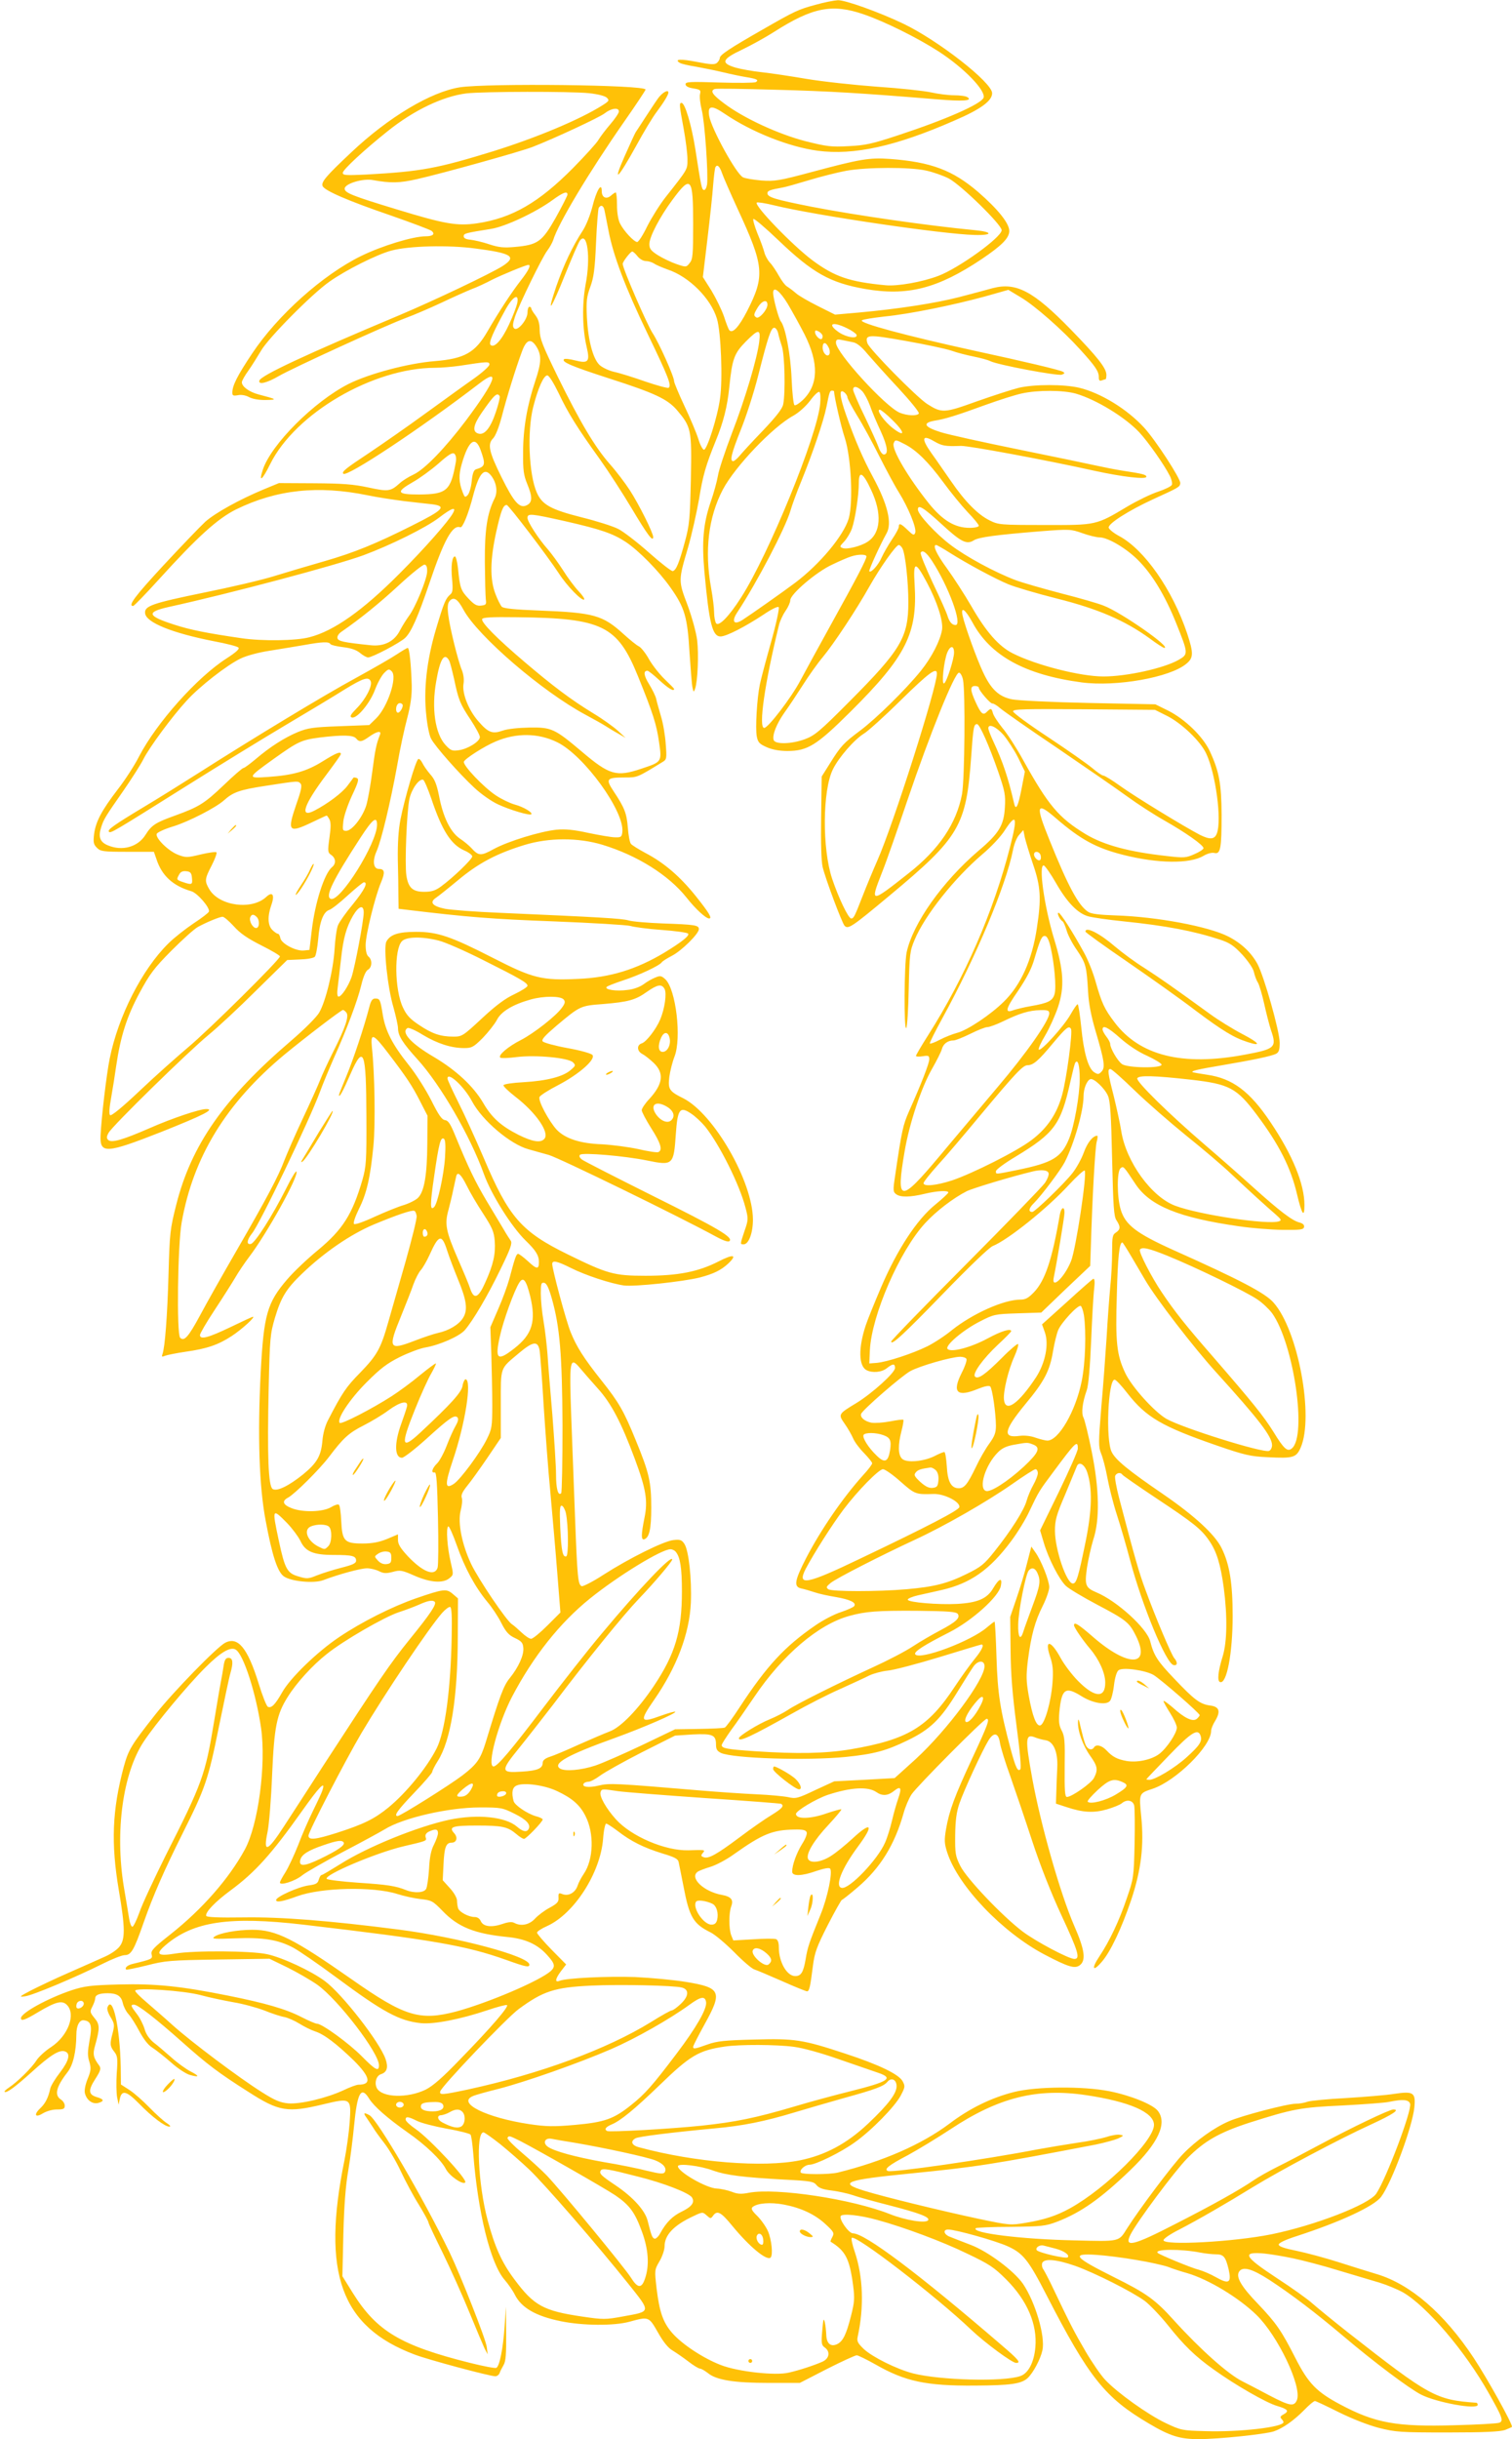 <?xml version="1.0" standalone="no"?>
<!DOCTYPE svg PUBLIC "-//W3C//DTD SVG 20010904//EN"
 "http://www.w3.org/TR/2001/REC-SVG-20010904/DTD/svg10.dtd">
<svg version="1.0" xmlns="http://www.w3.org/2000/svg"
 width="794pt" height="1280pt" viewBox="0 0 794 1280"
 preserveAspectRatio="xMidYMid meet">
<g transform="translate(0,1280) scale(0.1,-0.1)"
fill="#ffc107" stroke="none">
<path d="M4283 12775 c-92 -25 -109 -33 -278 -130 -170 -97 -225 -133 -225
-149 0 -7 -7 -19 -15 -26 -12 -10 -33 -9 -105 5 -86 17 -122 15 -90 -5 8 -5
46 -14 85 -20 38 -7 104 -20 145 -30 41 -10 95 -21 120 -25 55 -9 66 -15 49
-26 -8 -4 -94 -5 -191 -2 -156 5 -178 4 -178 -9 0 -10 14 -18 41 -22 37 -6 40
-9 35 -30 -3 -14 1 -51 9 -83 16 -63 35 -338 28 -391 -3 -18 -10 -31 -17 -29
-11 4 -13 10 -45 217 -20 125 -54 240 -72 240 -13 0 -12 -11 11 -135 11 -60
20 -132 20 -160 0 -56 4 -49 -115 -200 -30 -38 -73 -107 -96 -152 -22 -46 -46
-83 -53 -83 -16 0 -70 57 -90 97 -10 20 -16 57 -16 98 0 36 -3 65 -7 65 -3 0
-14 -7 -24 -16 -25 -22 -49 -11 -49 23 0 50 -28 4 -49 -81 -11 -43 -33 -99
-50 -125 -56 -86 -100 -179 -141 -297 -53 -158 -26 -119 50 71 34 84 67 161
75 172 39 53 58 -87 30 -231 -19 -104 -17 -232 6 -328 18 -77 8 -87 -62 -69
-27 7 -53 10 -57 6 -15 -14 39 -37 237 -101 240 -77 305 -108 355 -165 76 -90
79 -101 74 -362 -5 -213 -7 -240 -32 -332 -30 -110 -45 -147 -63 -152 -6 -2
-62 41 -125 97 -62 55 -136 112 -163 125 -28 14 -113 41 -190 60 -162 41 -208
66 -236 130 -42 94 -51 323 -19 449 25 99 55 166 74 166 9 0 32 -37 59 -92 50
-106 99 -184 217 -348 45 -63 120 -179 166 -256 84 -141 114 -181 114 -152 0
22 -75 172 -123 246 -24 37 -71 99 -105 137 -78 89 -156 220 -274 460 -79 162
-93 197 -94 241 0 37 -7 59 -22 79 -12 15 -22 32 -22 36 0 5 -4 9 -10 9 -5 0
-10 -13 -10 -30 0 -38 -53 -101 -70 -83 -9 8 -8 23 4 60 22 65 142 311 170
348 13 17 26 41 31 55 25 85 189 358 371 619 63 90 114 167 114 171 0 25 -831
34 -975 12 -152 -24 -374 -156 -571 -342 -133 -125 -158 -155 -150 -176 9 -24
134 -78 356 -154 112 -39 210 -76 217 -82 19 -16 6 -28 -31 -28 -67 0 -231
-50 -341 -104 -201 -99 -437 -310 -571 -511 -78 -117 -104 -168 -104 -206 0
-15 5 -17 29 -13 17 4 41 0 59 -10 19 -10 54 -16 89 -15 62 1 57 4 -39 29 -49
13 -88 41 -88 64 0 8 16 36 35 62 19 27 48 74 66 104 38 66 266 297 359 362
86 61 250 143 325 163 94 25 299 30 441 11 194 -25 220 -43 142 -93 -64 -40
-360 -181 -543 -258 -484 -203 -724 -315 -733 -342 -7 -24 39 -13 101 23 72
42 557 264 667 305 41 15 125 51 185 79 61 29 133 61 160 72 28 10 77 33 109
50 52 26 178 78 191 78 15 0 0 -30 -38 -79 -50 -64 -115 -163 -176 -268 -65
-113 -120 -145 -277 -158 -140 -11 -346 -66 -454 -120 -181 -92 -406 -317
-450 -450 -23 -71 -3 -55 39 30 132 266 539 504 865 505 33 0 90 5 126 10 150
23 160 24 160 7 0 -9 -37 -42 -82 -74 -46 -32 -159 -114 -253 -182 -93 -68
-227 -161 -297 -208 -124 -82 -145 -99 -135 -109 19 -19 404 236 716 475 109
84 83 12 -71 -194 -110 -146 -218 -258 -276 -285 -26 -12 -58 -32 -72 -45 -49
-44 -60 -46 -166 -23 -80 17 -135 21 -284 22 l-185 1 -80 -33 c-127 -53 -254
-123 -307 -170 -26 -24 -124 -126 -218 -227 -152 -164 -190 -215 -161 -215 5
0 65 62 134 138 205 226 309 320 407 369 213 104 430 127 690 74 52 -11 140
-24 195 -31 55 -6 119 -14 142 -16 81 -10 63 -29 -103 -112 -193 -97 -305
-142 -457 -186 -84 -24 -205 -60 -270 -80 -64 -20 -228 -58 -362 -85 -278 -57
-318 -71 -313 -110 6 -48 142 -103 361 -146 65 -12 123 -27 129 -33 7 -7 -11
-24 -62 -57 -155 -99 -367 -337 -459 -513 -23 -46 -74 -125 -113 -175 -85
-111 -115 -168 -124 -234 -5 -44 -3 -54 15 -72 19 -19 32 -21 160 -21 l139 0
13 -37 c28 -88 87 -142 184 -170 31 -9 99 -87 92 -107 -2 -6 -38 -34 -81 -62
-43 -29 -103 -76 -132 -105 -138 -136 -263 -381 -308 -604 -17 -83 -44 -314
-48 -404 -4 -97 29 -95 319 19 221 88 284 120 236 120 -35 0 -179 -48 -299
-101 -140 -61 -199 -78 -216 -61 -9 9 -9 17 2 37 19 36 420 428 525 514 50 41
163 146 251 234 l162 159 66 3 c37 1 72 7 79 14 6 6 14 49 18 94 7 89 27 142
58 152 11 3 55 37 97 76 42 38 80 69 85 69 23 0 3 -40 -57 -114 -37 -44 -72
-94 -79 -111 -7 -16 -15 -73 -18 -125 -7 -113 -47 -276 -81 -334 -14 -24 -78
-88 -148 -148 -352 -301 -524 -547 -603 -862 -32 -126 -34 -148 -40 -358 -6
-222 -19 -390 -32 -424 -5 -14 -3 -16 13 -9 10 4 58 14 106 21 114 16 173 36
245 83 52 34 126 101 111 101 -3 0 -57 -25 -119 -55 -115 -55 -159 -67 -159
-41 0 8 35 68 78 133 43 65 91 141 107 168 16 28 49 77 74 110 94 124 258 419
248 447 -2 7 -27 -33 -55 -90 -70 -139 -163 -286 -185 -290 -24 -5 -21 21 6
55 40 47 302 594 357 743 15 41 48 120 72 175 69 153 126 305 145 385 11 46
24 75 35 81 22 12 24 52 3 69 -10 8 -15 30 -15 61 0 54 50 256 81 329 22 52
19 70 -11 70 -30 0 -35 42 -13 92 25 55 74 260 109 453 14 83 38 193 52 245
18 69 25 117 24 175 -3 104 -12 195 -21 195 -3 0 -29 -15 -56 -33 -28 -19
-124 -74 -215 -124 -168 -91 -536 -314 -825 -498 -88 -56 -221 -139 -295 -183
-151 -91 -188 -117 -178 -127 9 -9 24 0 400 236 172 108 410 254 528 324 118
70 258 154 310 187 98 60 126 69 137 42 9 -24 -28 -95 -74 -141 -32 -33 -38
-43 -26 -48 26 -9 95 73 122 145 13 35 35 75 48 88 22 22 26 23 40 9 31 -30
-22 -189 -83 -248 l-35 -34 -157 -6 c-138 -5 -165 -9 -219 -31 -71 -30 -146
-78 -221 -142 -30 -25 -58 -46 -63 -46 -6 0 -52 -40 -104 -90 -101 -96 -129
-114 -256 -160 -103 -37 -123 -50 -155 -101 -40 -64 -122 -87 -198 -55 -41 17
-51 44 -35 94 14 44 21 55 120 197 42 61 88 133 102 161 31 62 153 227 228
308 66 73 211 186 282 220 31 15 93 32 152 41 55 9 137 22 182 30 95 17 130
19 138 5 3 -5 33 -12 66 -16 42 -5 69 -14 89 -30 15 -13 35 -24 43 -24 22 0
166 76 194 102 32 30 67 108 128 288 76 225 121 308 162 293 12 -5 43 70 68
168 31 117 59 148 94 103 28 -36 36 -85 18 -120 -39 -78 -52 -165 -51 -334 1
-91 3 -178 5 -195 4 -27 1 -30 -24 -33 -23 -3 -37 5 -67 37 -40 42 -45 56 -55
159 -4 34 -11 62 -16 62 -15 0 -22 -50 -15 -120 5 -54 3 -70 -10 -80 -24 -21
-33 -42 -75 -183 -48 -162 -66 -317 -50 -455 5 -50 16 -104 25 -119 20 -39
149 -185 227 -257 35 -33 91 -72 124 -87 62 -29 166 -60 175 -52 9 9 -42 39
-87 51 -25 7 -69 28 -99 48 -64 42 -175 159 -168 177 6 16 107 81 167 106 108
46 223 45 323 -4 141 -69 355 -364 342 -472 -3 -25 -7 -28 -38 -27 -19 0 -82
11 -140 23 -77 17 -121 21 -167 17 -87 -9 -256 -61 -331 -102 -67 -37 -79 -36
-117 6 -11 12 -38 35 -61 50 -50 35 -88 114 -109 226 -12 58 -22 85 -46 111
-17 20 -35 46 -41 59 -7 14 -16 23 -21 21 -13 -4 -72 -206 -94 -317 -11 -57
-15 -126 -14 -210 2 -69 3 -155 3 -192 l1 -67 41 -5 c323 -39 449 -49 771 -61
204 -8 386 -19 405 -24 19 -6 93 -16 164 -21 72 -5 134 -14 139 -19 10 -10
-29 -42 -124 -100 -147 -88 -285 -131 -454 -138 -189 -9 -237 3 -444 109 -223
114 -293 138 -406 138 -93 0 -136 -14 -156 -51 -16 -30 6 -241 37 -345 13 -47
24 -96 24 -110 0 -39 24 -77 103 -164 120 -132 277 -403 348 -601 39 -108 144
-275 218 -348 55 -53 71 -79 71 -114 0 -39 -11 -39 -56 3 -24 22 -48 40 -53
40 -10 0 -17 -20 -46 -130 -10 -36 -36 -108 -59 -160 l-41 -95 5 -140 c2 -77
5 -196 5 -265 0 -117 -2 -129 -29 -183 -34 -70 -139 -212 -173 -234 -47 -31
-48 -4 -5 124 65 191 101 420 67 425 -5 0 -13 -15 -16 -34 -5 -34 -60 -95
-222 -246 -99 -92 -105 -70 -29 119 32 80 71 166 87 192 15 27 26 50 24 52 -2
2 -40 -26 -84 -62 -44 -37 -110 -85 -147 -109 -104 -67 -265 -150 -274 -141
-18 18 52 124 141 213 73 73 107 99 175 133 47 23 108 46 135 50 74 13 176 58
205 90 43 49 121 181 188 320 53 108 63 137 54 150 -6 9 -24 36 -38 61 -15 25
-55 92 -90 150 -59 100 -92 167 -164 342 -24 59 -36 78 -53 80 -17 2 -34 27
-72 103 -28 55 -80 138 -117 184 -88 110 -124 181 -138 266 -13 80 -15 85 -40
85 -14 0 -22 -11 -30 -42 -28 -109 -86 -281 -121 -365 -21 -51 -39 -95 -39
-99 0 -19 21 19 60 109 70 160 83 124 84 -223 1 -235 -1 -261 -21 -332 -53
-181 -103 -260 -233 -368 -55 -45 -128 -114 -162 -154 -105 -122 -123 -185
-139 -487 -17 -334 -8 -601 26 -779 34 -183 62 -268 95 -292 37 -27 159 -39
208 -20 82 31 196 62 229 62 19 0 47 -7 63 -15 24 -12 37 -13 72 -4 40 11 49
9 115 -20 83 -36 149 -41 183 -13 22 18 22 19 7 83 -18 75 -26 182 -13 189 4
3 25 -43 46 -103 41 -116 94 -214 159 -293 23 -27 56 -76 73 -110 25 -49 40
-65 72 -80 34 -16 42 -25 44 -51 4 -38 -25 -102 -71 -159 -33 -40 -53 -95
-127 -339 -27 -86 -45 -113 -122 -172 -64 -49 -325 -213 -340 -213 -22 0 0 31
87 122 52 54 95 104 95 110 0 6 13 32 29 57 68 107 104 330 105 649 l1 204
-28 24 c-33 28 -48 26 -191 -23 -127 -44 -286 -124 -405 -204 -115 -77 -258
-215 -300 -291 -36 -63 -55 -83 -74 -75 -7 2 -29 58 -49 123 -58 187 -109 248
-176 213 -45 -24 -273 -258 -367 -377 -126 -160 -140 -183 -165 -273 -61 -228
-68 -401 -26 -649 34 -199 34 -259 2 -297 -13 -16 -46 -38 -73 -50 -26 -12
-110 -49 -187 -83 -76 -33 -168 -77 -205 -96 -61 -32 -63 -35 -29 -30 40 5
268 101 410 172 48 24 99 44 113 44 34 0 49 27 100 173 49 139 105 268 205
468 118 235 134 282 189 555 28 137 55 265 61 284 16 55 13 80 -10 80 -14 0
-20 -9 -25 -37 -3 -21 -10 -63 -16 -93 -6 -30 -21 -122 -35 -205 -46 -279 -61
-321 -254 -702 -61 -123 -124 -257 -138 -299 -15 -42 -32 -76 -37 -75 -6 0
-13 19 -17 43 -4 24 -16 99 -28 168 -47 290 -5 595 105 761 60 91 232 298 324
389 81 81 132 110 159 93 41 -25 107 -231 133 -412 27 -192 -15 -509 -86 -638
-83 -152 -223 -312 -390 -444 -89 -70 -104 -86 -99 -105 6 -24 4 -25 -99 -50
-27 -6 -44 -21 -34 -30 2 -2 51 8 108 22 97 25 122 27 374 31 l270 4 95 -46
c52 -26 123 -67 157 -91 110 -79 323 -357 323 -422 0 -35 -18 -26 -90 47 -67
68 -209 171 -235 171 -8 0 -45 16 -82 35 -82 42 -188 73 -388 113 -245 49
-379 63 -570 58 -147 -4 -180 -8 -248 -30 -123 -41 -267 -119 -267 -147 0 -17
21 -10 89 31 94 56 127 64 152 39 49 -49 7 -162 -82 -221 -31 -20 -66 -52 -78
-71 -23 -37 -100 -113 -144 -142 -15 -10 -26 -20 -23 -22 9 -9 52 22 141 102
100 91 146 119 175 110 32 -10 23 -48 -25 -111 -25 -32 -48 -70 -51 -84 -10
-47 -26 -78 -50 -101 -38 -35 -31 -55 10 -30 20 12 50 21 75 21 34 0 41 3 41
20 0 11 -9 25 -20 32 -36 23 -25 67 34 143 30 38 46 107 47 198 0 48 17 79 40
75 38 -5 44 -29 29 -107 -10 -56 -11 -79 -1 -110 10 -34 9 -47 -9 -91 -12 -29
-18 -61 -14 -75 9 -36 39 -58 69 -51 34 9 32 20 -7 31 -44 13 -46 36 -7 96 27
42 30 54 21 68 -33 44 -36 61 -22 109 25 89 24 109 -4 142 -24 30 -25 33 -11
60 8 16 15 35 15 43 0 18 21 27 66 27 49 0 71 -15 79 -52 4 -18 17 -44 30 -58
13 -14 38 -54 57 -90 22 -41 46 -72 67 -85 18 -11 62 -46 98 -77 35 -32 81
-62 101 -67 50 -14 51 -6 2 19 -23 12 -68 44 -100 73 -33 29 -75 65 -95 80
-22 19 -39 43 -46 70 -7 23 -25 59 -41 79 -32 42 -34 48 -14 48 20 0 112 -71
256 -199 127 -113 187 -159 345 -259 160 -103 205 -110 392 -65 147 35 148 34
139 -97 -4 -52 -16 -140 -27 -195 -121 -593 -20 -875 368 -1021 70 -27 395
-114 424 -114 9 0 20 8 23 18 3 9 13 28 21 42 11 19 14 58 13 165 l-1 140 -7
-100 c-8 -120 -27 -214 -44 -221 -7 -3 -69 9 -137 26 -364 91 -490 166 -615
365 l-56 90 5 220 c4 152 12 256 26 336 11 64 24 168 30 231 17 177 37 214 80
144 25 -40 96 -102 201 -176 95 -66 176 -144 201 -192 18 -36 89 -85 102 -71
14 14 -184 227 -260 280 -29 20 -53 42 -53 50 0 18 14 16 60 -7 21 -11 92 -29
157 -41 65 -11 121 -26 124 -31 4 -6 10 -49 14 -97 24 -310 90 -578 164 -664
20 -23 45 -59 55 -80 35 -68 109 -111 240 -138 116 -24 280 -25 361 -3 102 28
102 28 150 -56 28 -50 54 -82 77 -95 18 -11 56 -37 82 -57 27 -21 55 -38 62
-38 7 0 25 -11 41 -23 44 -37 138 -52 320 -52 l163 0 142 73 c79 40 149 72
157 72 7 0 52 -22 100 -49 154 -88 265 -112 521 -110 186 1 243 9 276 39 30
28 68 100 78 146 16 73 -37 253 -102 349 -47 68 -185 171 -276 205 -45 17 -93
36 -108 42 -32 12 -38 38 -9 38 39 0 249 -59 313 -88 81 -37 109 -72 204 -257
223 -433 306 -537 537 -673 111 -66 164 -82 261 -82 106 0 352 26 396 41 47
16 106 58 160 113 24 25 49 46 55 46 5 0 62 -27 126 -59 71 -35 153 -67 210
-82 88 -22 112 -24 359 -24 195 0 275 4 303 13 20 8 37 15 37 17 0 20 -129
252 -201 361 -155 234 -332 387 -509 440 -47 14 -139 43 -205 64 -66 21 -163
47 -215 58 -65 13 -95 23 -95 33 0 9 36 26 99 46 224 73 402 155 439 205 55
73 164 367 174 468 8 79 -4 87 -105 72 -42 -7 -156 -16 -252 -22 -97 -5 -188
-14 -203 -19 -16 -6 -44 -11 -64 -11 -43 0 -285 -63 -350 -92 -77 -33 -173
-102 -239 -170 -56 -57 -234 -295 -296 -393 -44 -70 -34 -68 -276 -62 -281 6
-543 39 -518 64 3 3 86 7 183 7 165 2 183 4 244 27 125 48 229 121 386 272
146 141 194 245 143 310 -27 34 -144 81 -255 103 -138 27 -382 25 -499 -4
-119 -30 -233 -85 -341 -167 -146 -109 -347 -197 -585 -256 -47 -11 -187 -11
-195 0 -8 14 23 41 46 41 32 0 165 65 237 117 89 63 211 188 242 246 23 44 24
49 10 75 -20 37 -124 87 -301 145 -224 74 -264 80 -479 74 -154 -4 -195 -8
-245 -26 -67 -24 -75 -25 -75 -12 0 6 27 58 60 118 95 171 86 192 -95 222 -66
11 -187 22 -270 26 -144 5 -361 -5 -397 -20 -26 -10 -22 11 8 51 l27 35 -77
78 c-42 43 -76 83 -76 89 0 6 24 22 54 35 142 65 279 279 293 457 3 44 11 80
16 80 6 0 33 -18 61 -39 71 -55 137 -87 233 -117 67 -20 84 -29 87 -47 3 -12
14 -71 26 -130 30 -157 51 -193 140 -237 25 -12 81 -60 126 -105 45 -46 92
-86 105 -90 13 -4 79 -32 145 -61 67 -30 127 -54 132 -54 12 0 17 24 31 135 9
69 20 99 78 213 37 72 71 132 74 132 3 0 40 29 82 65 120 102 195 224 242 390
9 33 28 78 42 99 28 42 379 396 394 396 18 0 7 -30 -75 -206 -94 -202 -121
-275 -138 -372 -10 -59 -9 -76 6 -123 57 -177 291 -421 513 -537 122 -64 156
-74 182 -56 35 25 28 81 -28 208 -73 168 -175 526 -220 771 -39 215 -37 238
16 217 15 -6 39 -12 52 -14 42 -5 67 -60 63 -143 -2 -38 -4 -97 -5 -130 l-2
-60 55 -18 c87 -29 143 -32 213 -12 34 10 69 24 78 32 26 22 58 16 65 -12 3
-14 4 -105 2 -203 -4 -172 -5 -180 -41 -284 -39 -116 -89 -222 -144 -305 -43
-64 -35 -84 12 -29 46 52 105 177 155 325 53 159 68 286 53 438 -12 123 -13
122 60 146 122 41 307 223 307 304 0 10 9 33 21 52 30 50 23 75 -27 81 -52 7
-83 30 -188 141 -89 93 -107 122 -126 196 -17 68 -174 211 -281 256 -59 25
-64 37 -51 130 7 45 22 111 33 147 35 105 32 264 -8 462 -17 86 -37 166 -43
178 -13 24 -6 80 17 145 9 26 17 119 23 260 5 121 12 244 16 274 4 35 2 52 -5
50 -5 -2 -68 -57 -139 -122 l-130 -117 15 -42 c22 -63 2 -160 -46 -235 -93
-141 -162 -189 -169 -117 -4 43 23 156 55 226 14 32 23 61 19 65 -3 3 -42 -29
-85 -73 -87 -87 -125 -114 -141 -98 -15 15 42 94 121 168 38 35 69 67 69 70 0
17 -52 1 -124 -38 -87 -47 -192 -75 -210 -55 -16 17 82 100 171 145 72 37 78
38 198 42 l123 4 128 123 129 122 3 89 c8 272 23 533 31 562 5 17 6 32 3 32
-23 0 -52 -36 -71 -89 -12 -33 -39 -82 -60 -108 -45 -57 -197 -203 -210 -203
-22 0 -19 20 8 46 42 42 140 173 162 215 50 98 99 269 99 346 0 41 18 84 36
90 18 6 75 -48 92 -87 12 -27 17 -98 22 -332 6 -252 9 -301 23 -322 22 -33 21
-48 -3 -64 -18 -11 -20 -23 -20 -101 0 -49 -4 -133 -10 -187 -5 -55 -14 -173
-19 -264 -6 -91 -18 -256 -28 -367 -15 -185 -15 -205 -1 -240 9 -21 24 -78 33
-127 9 -49 31 -137 50 -195 19 -58 50 -165 69 -237 64 -241 190 -545 229 -552
21 -4 22 15 3 37 -15 18 -98 213 -152 361 -32 86 -53 158 -138 482 -14 54 -23
105 -20 113 7 17 30 20 38 6 4 -5 84 -61 179 -124 193 -128 235 -161 276 -221
40 -57 60 -124 77 -246 20 -152 18 -284 -5 -361 -25 -80 -30 -131 -14 -136 35
-12 66 151 66 347 0 172 -16 271 -58 356 -35 71 -141 169 -307 283 -183 125
-249 179 -270 221 -33 64 -19 380 15 380 7 0 37 -32 67 -71 99 -127 182 -175
471 -275 145 -50 176 -57 266 -61 134 -7 150 -2 173 50 71 162 -13 616 -142
761 -43 50 -177 120 -526 276 -195 88 -253 132 -277 213 -20 66 -20 200 -1
216 15 13 15 14 79 -83 76 -114 227 -176 542 -221 66 -10 169 -18 230 -19 94
-1 110 1 113 15 2 11 -6 19 -25 24 -37 9 -104 60 -245 187 -64 58 -179 159
-255 224 -184 158 -357 328 -351 345 6 17 87 15 283 -7 200 -23 239 -43 344
-183 117 -156 179 -277 212 -418 25 -106 39 -127 39 -57 0 110 -62 263 -179
436 -108 161 -199 229 -332 248 -40 6 -75 12 -77 14 -6 6 25 14 156 36 165 28
259 48 283 60 15 8 19 21 19 58 0 60 -82 349 -117 414 -33 60 -85 109 -154
144 -105 53 -375 103 -588 110 -88 3 -131 8 -147 19 -51 33 -106 136 -203 377
-75 185 -69 203 33 115 131 -113 212 -157 354 -193 182 -46 351 -48 422 -5 21
12 43 18 57 15 32 -8 38 23 38 201 -1 163 -13 228 -62 333 -35 76 -129 167
-217 212 l-69 34 -348 7 c-194 4 -374 13 -404 19 -70 14 -111 53 -153 143 -33
70 -95 241 -107 296 -11 51 13 35 51 -34 94 -176 276 -276 574 -316 182 -24
465 26 550 98 38 31 38 56 4 159 -77 229 -224 440 -357 511 -28 15 -53 35 -55
44 -4 21 105 90 233 149 138 63 140 64 143 84 4 21 -130 227 -190 292 -90 98
-228 182 -340 209 -81 19 -235 19 -318 0 -36 -9 -135 -41 -220 -71 -172 -62
-184 -63 -261 -14 -57 37 -304 288 -314 319 -14 46 4 47 201 12 102 -18 210
-41 240 -51 30 -11 82 -24 117 -31 34 -7 73 -17 87 -24 40 -20 355 -79 376
-71 16 6 17 9 4 16 -17 9 -196 52 -465 110 -356 78 -605 145 -589 159 5 5 58
13 118 20 132 13 358 59 527 105 l124 35 65 -39 c73 -43 218 -170 313 -275 80
-88 97 -114 97 -143 0 -18 4 -23 16 -18 9 3 18 6 20 6 2 0 4 11 4 23 0 35 -47
94 -188 239 -196 201 -286 248 -409 216 -32 -9 -111 -30 -176 -47 -125 -32
-317 -62 -527 -81 l-125 -11 -90 45 c-50 25 -102 55 -116 68 -15 13 -35 28
-45 34 -11 6 -30 32 -44 57 -14 25 -35 57 -47 69 -12 13 -25 37 -29 53 -4 17
-20 61 -36 99 -15 37 -25 72 -22 77 3 5 63 -46 133 -113 178 -170 270 -222
452 -254 224 -39 382 1 615 157 105 71 144 110 144 147 0 40 -59 114 -164 205
-133 114 -247 157 -462 173 -108 8 -159 -1 -409 -68 -175 -47 -196 -50 -268
-45 -42 4 -86 11 -96 17 -36 19 -166 256 -177 322 -9 55 13 58 83 10 140 -95
337 -173 487 -193 190 -25 409 23 717 158 140 60 199 104 199 144 0 56 -283
277 -467 365 -128 61 -304 124 -343 123 -19 -1 -72 -11 -117 -24z m252 -50
c111 -38 282 -123 394 -195 133 -86 249 -206 236 -243 -13 -33 -199 -115 -449
-197 -136 -45 -173 -53 -260 -57 -91 -5 -114 -2 -226 26 -143 37 -325 121
-427 198 -62 46 -75 66 -50 76 8 3 151 1 318 -4 279 -7 457 -18 846 -50 140
-12 193 -8 163 11 -8 6 -40 10 -70 10 -30 0 -84 7 -120 15 -36 8 -164 22 -285
30 -121 9 -287 27 -370 41 -82 14 -188 30 -235 35 -47 5 -109 16 -137 24 -80
24 -73 44 35 95 48 23 122 64 166 92 202 129 305 150 471 93z m-1442 -414 c48
-5 85 -15 94 -24 14 -14 11 -18 -24 -40 -117 -74 -346 -170 -574 -241 -293
-90 -376 -106 -666 -122 -107 -5 -123 -4 -123 9 0 16 112 120 235 218 138 111
292 184 415 199 88 10 546 11 643 1z m157 -96 c0 -8 -20 -38 -45 -67 -25 -29
-53 -66 -63 -83 -9 -16 -69 -82 -132 -146 -181 -183 -322 -264 -505 -291 -105
-15 -169 -4 -421 73 -234 71 -274 87 -274 109 0 26 96 55 148 45 94 -17 140
-16 232 5 126 28 546 145 607 169 120 47 351 155 378 176 34 27 75 33 75 10z
m541 -322 c7 -21 44 -105 82 -188 140 -302 145 -352 50 -538 -43 -83 -76 -119
-93 -100 -4 4 -17 37 -28 72 -12 35 -42 96 -66 136 l-45 71 24 200 c13 109 27
237 30 284 4 47 9 88 12 93 9 16 22 5 34 -30z m1072 12 c37 -8 91 -27 120 -42
65 -35 277 -242 277 -271 0 -37 -226 -200 -333 -240 -84 -32 -215 -55 -276
-49 -191 18 -269 45 -386 132 -105 79 -306 287 -291 302 3 3 45 -3 93 -15 218
-53 883 -151 1050 -155 97 -3 99 16 3 25 -250 24 -625 78 -858 123 -192 38
-232 50 -232 71 0 13 13 18 80 30 14 2 77 20 140 39 63 19 151 41 195 49 107
19 331 20 418 1z m-1223 -281 c0 -161 -2 -184 -18 -204 -18 -23 -19 -23 -69
-6 -27 9 -71 30 -97 46 -38 24 -46 35 -46 59 0 38 55 143 121 232 98 133 109
120 109 -127z m-660 155 c0 -6 -28 -61 -62 -122 -72 -127 -94 -142 -215 -153
-57 -5 -82 -3 -134 14 -35 12 -80 22 -99 24 -23 2 -35 8 -35 18 0 15 7 17 145
39 74 12 232 86 320 150 56 41 80 50 80 30z m194 -81 c3 -13 12 -60 21 -106
25 -133 89 -301 205 -542 110 -228 128 -274 111 -285 -6 -3 -61 12 -123 33
-62 22 -136 45 -165 51 -29 7 -63 24 -76 37 -34 34 -59 131 -65 249 -4 86 -1
108 18 160 18 49 24 92 30 232 4 94 11 176 14 182 11 18 25 13 30 -11z m174
-243 c11 -14 30 -25 44 -25 13 0 32 -6 43 -13 11 -8 43 -21 70 -31 113 -37
228 -152 260 -259 21 -69 31 -318 16 -419 -13 -96 -68 -268 -84 -268 -7 0 -21
26 -30 57 -10 32 -43 110 -73 173 -30 64 -54 122 -54 129 0 25 -79 201 -113
253 -29 44 -157 339 -157 363 0 12 41 65 50 65 5 0 17 -11 28 -25z m789 -250
c23 -39 63 -111 88 -160 76 -151 73 -265 -9 -344 -19 -18 -39 -31 -44 -27 -5
3 -12 65 -15 138 -5 128 -33 274 -57 302 -11 14 -40 121 -40 149 0 38 35 11
77 -58z m-1421 3 c-4 -18 -23 -68 -43 -111 -38 -82 -78 -126 -97 -107 -11 11
13 66 80 188 39 69 71 85 60 30z m1314 -7 c0 -27 -44 -76 -58 -67 -16 10 -15
16 8 54 22 35 50 43 50 13z m419 -124 c25 -12 47 -28 49 -34 7 -23 -51 -14
-91 12 -67 46 -37 61 42 22z m-363 -24 c3 -16 12 -47 20 -71 15 -45 19 -242 7
-303 -4 -23 -35 -63 -107 -139 -56 -58 -111 -118 -123 -133 -13 -15 -27 -27
-33 -27 -19 0 -9 41 40 164 28 69 69 196 91 283 53 209 68 253 85 253 7 0 16
-12 20 -27z m234 -18 c0 -8 -4 -15 -8 -15 -13 0 -32 23 -32 37 0 11 5 11 20 3
11 -6 20 -17 20 -25z m-333 -28 c-11 -88 -73 -298 -143 -479 -36 -95 -70 -196
-74 -225 -5 -29 -22 -92 -39 -140 -38 -112 -46 -206 -32 -363 25 -272 42 -340
85 -340 30 0 129 51 226 115 41 28 74 44 79 39 5 -5 -13 -88 -40 -184 -27 -96
-54 -197 -59 -223 -15 -72 -24 -229 -16 -271 6 -32 14 -40 52 -57 29 -13 67
-20 109 -20 106 0 154 30 331 206 292 290 353 411 337 668 -8 123 3 125 64 11
55 -103 87 -204 80 -249 -10 -58 -54 -144 -111 -215 -80 -99 -236 -252 -319
-314 -87 -65 -102 -81 -158 -171 l-44 -70 -3 -215 c-2 -130 1 -233 8 -260 15
-63 101 -292 115 -308 19 -20 37 -8 235 157 369 307 404 365 430 730 11 157
14 171 31 171 13 0 62 -109 111 -250 35 -102 39 -123 35 -186 -5 -95 -31 -138
-139 -229 -189 -162 -344 -380 -377 -533 -13 -64 -15 -410 -2 -397 5 6 11 98
13 205 4 183 6 199 31 258 53 128 210 325 357 450 44 37 96 92 116 124 62 95
69 72 28 -87 -86 -337 -237 -684 -431 -989 -35 -55 -63 -103 -63 -107 0 -4 16
-5 35 -2 31 5 35 3 35 -16 0 -21 -43 -131 -106 -272 -32 -73 -38 -97 -74 -343
-11 -73 -10 -81 6 -93 23 -17 74 -16 149 2 66 16 125 19 125 7 0 -4 -31 -33
-69 -64 -97 -79 -199 -235 -284 -433 -35 -82 -72 -173 -81 -201 -39 -118 -37
-212 4 -234 30 -16 80 -12 107 10 32 25 43 25 43 1 0 -25 -120 -133 -203 -184
-96 -58 -96 -59 -61 -109 17 -24 36 -58 44 -76 7 -18 33 -53 57 -77 23 -24 43
-48 43 -54 0 -6 -21 -34 -48 -63 -107 -119 -221 -285 -299 -435 -61 -119 -66
-150 -25 -159 15 -3 46 -12 70 -20 23 -8 74 -19 112 -25 74 -13 108 -29 96
-47 -3 -6 -35 -20 -70 -32 -35 -11 -96 -43 -136 -71 -160 -110 -254 -212 -395
-427 -37 -57 -73 -106 -79 -108 -7 -3 -68 -6 -136 -7 l-125 -2 -171 -82 c-95
-45 -206 -94 -247 -108 -76 -25 -160 -32 -186 -16 -41 26 38 71 289 161 149
54 324 130 316 137 -2 3 -37 -7 -76 -21 -109 -40 -113 -29 -36 82 119 171 187
349 194 512 5 124 -11 273 -34 308 -14 21 -22 24 -58 20 -52 -6 -231 -95 -367
-182 -55 -36 -107 -62 -114 -60 -20 8 -23 44 -35 354 -6 157 -15 396 -20 531
-11 306 -8 324 48 257 15 -18 55 -64 90 -103 72 -79 125 -181 196 -372 59
-159 69 -220 50 -310 -17 -85 -18 -116 -1 -111 27 9 37 54 37 167 0 134 -11
182 -81 352 -63 155 -90 201 -180 314 -93 117 -132 178 -163 256 -24 60 -96
328 -96 356 0 21 26 15 98 -21 78 -39 209 -82 279 -92 56 -7 310 20 398 42 72
19 111 38 148 72 51 48 30 53 -50 12 -106 -54 -212 -75 -383 -75 -166 0 -200
10 -408 112 -245 120 -310 195 -442 507 -43 100 -103 232 -134 293 -31 62 -56
117 -56 123 0 39 88 -42 129 -120 54 -101 201 -225 296 -251 22 -6 70 -20 107
-30 55 -16 679 -320 881 -430 39 -21 62 -28 68 -22 20 20 -60 67 -406 239
-192 96 -359 181 -369 189 -13 10 -16 19 -10 25 13 13 235 -6 352 -30 136 -28
140 -24 151 138 9 131 21 148 79 109 22 -14 55 -45 75 -69 76 -95 181 -305
212 -426 15 -57 15 -64 -5 -121 -24 -72 -24 -71 -5 -71 27 0 49 60 49 130 -1
200 -205 554 -365 636 -75 37 -82 48 -74 113 4 30 16 78 27 106 38 96 8 353
-48 406 -21 19 -27 20 -53 9 -16 -6 -44 -22 -61 -35 -19 -14 -54 -27 -85 -30
-57 -8 -119 1 -110 15 3 5 42 20 87 35 86 28 192 78 203 95 4 6 28 21 53 34
51 26 142 116 142 140 0 21 -20 24 -190 30 -80 3 -161 10 -180 16 -33 10 -156
17 -680 40 -124 5 -252 15 -284 21 -66 14 -82 34 -46 58 12 8 66 51 119 95
106 88 202 138 346 182 128 39 281 39 408 1 184 -56 348 -159 442 -277 48 -61
102 -110 119 -110 18 0 -2 32 -69 116 -84 105 -167 176 -266 228 -37 20 -71
41 -76 48 -6 7 -13 45 -16 85 -6 75 -17 104 -75 191 -43 65 -37 72 59 72 67 0
64 -1 198 81 22 13 23 18 17 95 -3 45 -14 110 -25 145 -10 35 -22 76 -25 91
-3 15 -20 49 -37 77 -28 45 -32 71 -9 71 5 0 33 -22 63 -50 48 -44 77 -61 77
-45 0 2 -22 24 -48 49 -26 25 -64 72 -83 105 -18 33 -43 64 -54 69 -11 5 -47
34 -80 64 -110 100 -156 113 -443 124 -133 5 -187 11 -197 20 -7 8 -23 39 -34
69 -29 77 -27 179 5 324 25 111 36 141 55 141 10 0 217 -272 273 -358 43 -67
123 -149 134 -138 3 4 -10 23 -30 44 -19 20 -56 69 -81 109 -25 39 -61 88 -80
110 -49 55 -107 145 -107 165 0 25 18 23 197 -17 189 -43 252 -65 319 -109 69
-46 174 -153 234 -238 76 -107 90 -156 101 -343 6 -88 12 -171 16 -185 5 -23
6 -24 13 -5 14 39 20 181 11 256 -6 44 -28 123 -51 185 -48 126 -48 128 3 300
19 66 45 181 58 255 20 125 36 178 87 304 41 99 62 183 72 285 15 148 26 176
87 238 67 67 78 67 70 -1z m492 -3 c20 -3 46 -24 77 -62 27 -31 99 -112 162
-179 62 -67 111 -127 107 -133 -9 -14 -60 -12 -100 4 -76 32 -335 316 -335
367 0 17 5 20 30 15 17 -3 43 -9 59 -12z m-1664 -20 c30 -46 29 -85 -4 -183
-43 -129 -64 -249 -64 -376 -1 -91 3 -119 21 -163 29 -70 29 -99 -3 -114 -37
-17 -66 16 -131 147 -66 133 -75 174 -45 204 13 13 31 58 46 115 26 101 75
259 107 344 22 59 45 68 73 26z m1535 -5 c7 -11 9 -27 6 -36 -9 -22 -36 3 -36
33 0 30 16 31 30 3z m178 -232 c12 -13 30 -47 41 -77 10 -30 36 -90 56 -133
36 -79 42 -122 16 -122 -8 0 -20 17 -27 37 -7 20 -40 93 -73 162 -34 69 -61
133 -61 141 0 22 23 18 48 -8z m-221 -66 c-15 -167 -270 -790 -415 -1016 -64
-101 -119 -156 -132 -135 -5 8 -10 34 -10 56 0 23 -7 81 -16 130 -35 194 -14
370 62 515 64 121 263 330 371 388 28 16 63 47 87 78 21 29 43 50 49 46 5 -3
7 -29 4 -62z m73 65 c0 -25 36 -183 56 -243 34 -104 45 -338 21 -424 -27 -90
-151 -239 -281 -337 -61 -46 -236 -169 -278 -196 -45 -28 -58 -7 -26 41 103
156 252 441 279 533 7 25 32 95 57 155 59 145 117 315 132 390 16 81 18 85 30
85 5 0 10 -2 10 -4z m70 -31 c0 -6 23 -50 51 -96 29 -46 81 -142 117 -214 36
-71 82 -157 103 -190 49 -79 94 -188 85 -211 -6 -15 -11 -13 -39 14 -36 35
-47 39 -47 18 0 -8 -16 -38 -36 -67 -20 -30 -44 -72 -54 -94 -17 -40 -56 -83
-65 -73 -5 4 58 141 90 198 31 53 7 153 -71 297 -52 96 -93 191 -141 326 -35
99 -38 142 -8 117 8 -7 15 -18 15 -25z m1201 19 c108 -32 258 -124 332 -203
44 -47 131 -170 160 -228 9 -17 14 -39 11 -47 -3 -8 -36 -24 -72 -36 -37 -12
-109 -47 -160 -77 -167 -100 -164 -99 -438 -98 -231 0 -241 1 -287 24 -61 30
-129 98 -203 206 -33 47 -78 113 -102 146 -55 77 -51 101 12 64 43 -25 58 -28
143 -25 41 1 441 -73 698 -130 150 -33 275 -47 275 -32 0 11 -19 16 -125 32
-38 6 -99 18 -135 26 -36 8 -218 46 -405 84 -187 38 -374 79 -415 92 -86 27
-98 48 -34 60 58 9 118 28 269 83 72 26 157 53 190 60 85 19 220 18 286 -1z
m-3027 -13 c3 -4 -6 -42 -20 -83 -28 -84 -60 -124 -93 -113 -32 10 -26 45 20
111 64 92 80 107 93 85z m2062 -125 c67 -65 69 -94 4 -44 -45 34 -91 98 -70
98 6 0 36 -24 66 -54z m65 -127 c61 -31 124 -93 202 -199 38 -52 96 -123 128
-157 33 -34 59 -66 59 -72 0 -6 -20 -11 -48 -11 -77 0 -141 38 -214 128 -110
138 -197 285 -185 316 8 20 10 20 58 -5z m-2227 -31 c27 -76 25 -86 -25 -101
-11 -4 -18 -22 -22 -63 -3 -31 -13 -64 -21 -72 -14 -14 -16 -12 -26 14 -21 53
-22 91 -5 150 36 124 71 149 99 72z m-130 -61 c-27 -153 -47 -171 -194 -172
-117 0 -123 13 -32 65 34 19 95 63 134 97 54 48 74 60 84 52 8 -7 11 -23 8
-42z m2180 -147 c59 -124 52 -228 -18 -273 -34 -23 -109 -42 -131 -33 -17 6
-16 9 8 34 14 15 33 46 41 69 17 49 36 174 36 239 0 67 22 55 64 -36z m369
-179 c103 -95 133 -110 170 -87 25 17 118 29 351 48 154 12 160 11 220 -10 33
-12 74 -22 90 -22 44 0 142 -58 204 -121 73 -73 141 -186 198 -328 65 -162 65
-164 13 -194 -77 -44 -273 -87 -394 -87 -121 0 -353 59 -476 121 -74 37 -141
113 -220 251 -35 60 -92 148 -126 195 -55 75 -77 123 -57 123 4 0 36 -18 72
-41 92 -58 237 -136 307 -165 33 -14 148 -48 255 -75 216 -54 357 -115 487
-209 37 -28 72 -50 77 -50 41 0 -228 188 -319 222 -27 11 -127 40 -222 64 -95
25 -204 56 -241 70 -108 41 -260 123 -341 185 -77 58 -171 160 -171 185 0 29
29 11 123 -75z m-2564 57 c-22 -42 -152 -189 -282 -319 -192 -193 -345 -301
-472 -333 -69 -19 -251 -21 -358 -5 -185 27 -269 44 -352 71 -143 46 -149 66
-28 93 319 70 873 217 1021 271 143 53 329 145 397 197 68 52 93 60 74 25z
m2360 -186 c15 -28 31 -174 31 -282 0 -185 -39 -250 -309 -521 -156 -157 -183
-179 -234 -198 -70 -26 -155 -28 -164 -5 -9 25 14 84 56 144 22 30 65 95 97
145 31 49 78 115 105 147 58 70 176 248 245 371 56 99 139 217 154 217 5 0 14
-8 19 -18z m155 -65 c87 -133 162 -337 124 -337 -19 0 -33 17 -43 50 -4 14
-38 91 -77 172 -38 82 -67 152 -63 158 10 16 30 1 59 -43z m-344 23 c0 -16
-52 -115 -185 -355 -67 -121 -140 -255 -163 -298 -46 -87 -168 -247 -189 -247
-31 0 3 236 78 541 5 20 20 53 34 73 14 20 25 45 25 56 0 32 137 149 220 187
41 20 86 39 100 43 36 12 80 12 80 0z m-2307 -81 c-2 -42 -63 -189 -96 -232
-13 -18 -34 -51 -46 -74 -29 -59 -85 -87 -155 -79 -144 15 -171 21 -174 38 -2
9 7 23 20 32 103 71 201 151 303 245 66 61 127 110 135 108 10 -2 14 -14 13
-38z m191 -199 c75 -138 414 -430 643 -552 43 -23 89 -49 103 -58 14 -9 43
-27 65 -39 l40 -23 -40 37 c-22 20 -80 62 -130 92 -118 72 -213 144 -360 269
-146 124 -229 208 -223 225 3 9 46 12 184 10 446 -5 526 -43 634 -309 80 -197
98 -255 111 -347 15 -104 15 -103 -93 -139 -131 -44 -167 -34 -313 90 -142
120 -159 128 -275 126 -56 -1 -115 -7 -140 -16 -54 -19 -76 -11 -128 49 -51
58 -86 146 -78 196 4 22 0 51 -8 71 -21 50 -64 225 -72 291 -5 40 -3 61 6 72
22 26 43 13 74 -45z m2576 -225 c0 -33 -38 -153 -52 -161 -15 -10 -2 117 17
163 16 37 35 36 35 -2z m-2651 -42 c5 -10 16 -54 26 -98 23 -109 31 -129 87
-213 26 -40 48 -80 48 -90 0 -23 -64 -63 -111 -69 -34 -5 -42 -2 -69 27 -55
59 -75 193 -49 336 20 117 43 153 68 107z m2561 -68 c0 -72 -231 -797 -312
-979 -22 -50 -57 -134 -78 -188 -42 -108 -47 -118 -60 -118 -15 0 -67 110
-100 208 -53 158 -51 464 4 575 31 63 113 157 164 188 20 12 108 91 194 176
147 144 188 174 188 138z m137 -32 c13 -63 9 -519 -5 -600 -29 -154 -121 -291
-281 -416 -200 -158 -203 -158 -141 0 24 59 84 232 135 383 118 348 248 670
271 670 7 0 17 -17 21 -37z m83 -42 c0 -14 62 -86 72 -83 5 1 24 -10 42 -26
18 -15 153 -110 302 -210 148 -101 312 -214 364 -252 52 -38 140 -95 195 -126
111 -63 205 -129 205 -145 0 -6 -21 -20 -47 -31 -45 -20 -54 -21 -148 -10
-198 22 -327 57 -423 114 -143 87 -196 150 -330 391 -34 62 -83 138 -108 167
-24 30 -47 65 -50 78 -7 26 -11 27 -31 7 -20 -21 -31 -12 -59 49 -29 63 -31
86 -4 86 11 0 20 -4 20 -9z m-3027 -87 c8 -9 -11 -44 -23 -44 -6 0 -10 8 -10
18 0 27 18 41 33 26z m4010 -58 c79 -38 180 -134 211 -200 50 -105 83 -351 56
-420 -12 -32 -37 -33 -89 -7 -81 42 -340 200 -415 254 -43 31 -85 57 -92 57
-7 0 -33 18 -59 40 -25 21 -129 94 -230 161 -102 67 -185 128 -185 136 0 12
60 13 373 11 l372 -3 58 -29z m-853 -103 c22 -27 57 -80 77 -120 l35 -72 -17
-88 c-19 -98 -31 -120 -40 -77 -31 134 -59 217 -109 324 -14 30 -26 61 -26 68
0 27 41 9 80 -35z m-3275 0 c-19 -48 -25 -78 -40 -193 -9 -69 -23 -149 -32
-178 -20 -62 -75 -132 -105 -132 -19 0 -20 4 -15 50 3 28 24 89 46 136 33 70
37 86 25 91 -8 3 -16 4 -18 2 -1 -2 -15 -21 -31 -42 -28 -38 -106 -96 -174
-131 -81 -42 -56 31 64 190 41 55 75 102 75 107 0 16 -26 5 -95 -38 -85 -53
-156 -73 -285 -82 -114 -8 -114 -7 28 95 129 92 145 99 243 112 118 14 174 13
189 -5 17 -21 30 -19 70 10 42 29 65 32 55 8z m270 -334 c56 -167 103 -240
171 -271 24 -10 44 -25 44 -32 0 -15 -101 -112 -164 -158 -30 -22 -50 -28 -88
-28 -61 0 -84 21 -94 86 -9 63 2 334 16 401 11 52 51 108 72 101 6 -2 25 -47
43 -99z m-686 78 c8 -10 2 -38 -24 -111 -48 -140 -39 -150 84 -91 40 19 74 35
76 35 3 0 9 -9 15 -20 8 -15 8 -42 0 -97 -10 -71 -9 -77 10 -90 24 -17 26 -46
3 -64 -40 -34 -89 -186 -106 -333 l-12 -101 -30 -3 c-42 -4 -119 37 -123 66
-2 12 -8 22 -13 22 -5 0 -18 9 -29 20 -24 24 -26 71 -5 131 19 53 6 73 -27 42
-75 -70 -245 -48 -298 39 -26 44 -26 54 12 127 17 33 28 64 25 68 -4 4 -41 -1
-83 -11 -70 -17 -79 -17 -118 -2 -51 19 -121 88 -113 110 3 8 42 26 89 40 80
25 220 97 263 135 49 44 82 56 219 77 175 27 171 27 185 11z m401 -215 c0 -97
-195 -408 -243 -389 -31 12 9 95 158 324 62 95 85 113 85 65z m3445 -208 c40
-116 44 -179 20 -334 -25 -168 -84 -299 -174 -387 -69 -68 -190 -149 -244
-163 -23 -6 -64 -22 -91 -36 -26 -14 -50 -23 -53 -20 -3 2 27 62 66 133 176
321 334 696 371 884 6 31 20 66 33 79 l21 24 8 -40 c5 -21 24 -84 43 -140z
m39 50 c3 -9 3 -20 0 -25 -8 -13 -34 9 -34 27 0 19 26 18 34 -2z m82 -149 c58
-101 114 -159 170 -174 22 -6 104 -18 184 -26 223 -23 366 -50 507 -96 51 -17
72 -31 117 -79 32 -36 57 -72 61 -92 4 -18 13 -43 21 -55 7 -12 22 -62 33
-112 11 -50 27 -111 35 -136 32 -92 23 -100 -139 -130 -326 -61 -550 -5 -682
170 -53 70 -67 99 -100 215 -13 47 -40 114 -60 150 -56 103 -124 210 -134 210
-11 0 6 -36 21 -45 5 -3 14 -24 21 -47 6 -23 30 -70 55 -105 47 -70 50 -83 58
-218 3 -61 16 -127 39 -205 47 -159 52 -193 31 -214 -14 -15 -19 -15 -38 -3
-31 20 -55 102 -68 237 -7 66 -15 120 -19 120 -4 0 -21 -25 -38 -55 -34 -60
-155 -194 -166 -183 -4 3 11 37 34 75 22 37 52 104 67 148 35 106 30 193 -21
359 -52 172 -83 394 -53 384 7 -3 36 -44 64 -93z m-4538 28 c4 -36 0 -38 -47
-22 -35 12 -35 13 -20 40 7 14 19 19 37 17 22 -2 28 -9 30 -35z m902 -182 c0
-43 -47 -289 -64 -339 -18 -50 -53 -102 -68 -102 -7 0 -9 18 -4 53 3 28 11 94
17 145 12 111 28 166 63 227 31 52 56 59 56 16z m-562 -23 c17 -17 15 -58 -3
-58 -18 0 -38 37 -31 56 7 17 18 18 34 2z m-120 -49 c33 -37 71 -63 144 -100
54 -27 98 -53 98 -58 0 -17 -372 -385 -482 -477 -58 -49 -173 -151 -253 -227
-95 -90 -151 -135 -157 -129 -6 6 -4 39 6 93 8 46 20 120 26 164 23 157 56
260 122 383 55 102 77 131 168 223 58 58 121 115 140 125 46 25 112 52 128 53
8 1 34 -22 60 -50z m4289 -109 c20 -88 31 -212 21 -246 -10 -36 -32 -48 -126
-64 -35 -6 -75 -16 -90 -21 -47 -18 -42 6 24 101 45 67 71 116 85 165 32 108
40 126 58 123 10 -2 20 -23 28 -58z m-3213 34 c33 -8 138 -54 231 -101 200
-100 235 -121 235 -136 0 -7 -31 -26 -68 -44 -48 -22 -98 -59 -171 -127 -100
-93 -105 -96 -150 -96 -67 0 -112 15 -180 61 -47 31 -66 51 -85 92 -44 92 -47
306 -5 348 24 24 106 25 193 3z m1186 -254 c12 -23 1 -103 -23 -160 -22 -52
-73 -117 -96 -125 -28 -8 -27 -41 2 -56 12 -6 39 -27 60 -47 56 -54 49 -110
-23 -189 -22 -23 -40 -50 -40 -59 0 -9 23 -52 50 -95 50 -78 61 -115 37 -125
-8 -3 -55 4 -106 16 -51 11 -136 22 -189 25 -116 4 -194 30 -239 77 -40 44
-98 151 -90 171 3 8 48 37 99 63 109 57 198 135 179 158 -7 8 -64 24 -131 36
-66 12 -124 28 -130 35 -8 9 10 29 72 82 125 105 126 105 245 114 132 11 170
21 230 64 56 39 78 43 93 15z m-530 -55 c9 -11 8 -20 -9 -43 -30 -43 -148
-135 -216 -170 -67 -34 -121 -80 -108 -92 4 -4 44 -3 88 3 100 12 270 -4 294
-28 15 -15 14 -18 -12 -40 -39 -35 -126 -57 -246 -64 -58 -3 -106 -10 -107
-16 -2 -5 26 -32 62 -60 108 -83 181 -188 153 -221 -19 -23 -62 -16 -135 20
-93 47 -142 91 -187 169 -52 88 -142 171 -258 240 -120 70 -175 130 -139 152
6 4 43 -12 81 -36 77 -46 149 -69 217 -69 39 0 49 5 97 53 29 30 62 72 74 94
22 45 85 82 178 108 67 19 157 19 173 0z m-1141 -69 c15 -18 -5 -79 -71 -209
-27 -54 -57 -119 -67 -145 -10 -26 -51 -117 -91 -202 -40 -85 -83 -184 -97
-220 -31 -83 -93 -200 -252 -475 -70 -121 -156 -273 -190 -337 -62 -115 -84
-139 -105 -118 -19 19 -13 487 8 605 61 345 234 626 539 880 113 93 299 235
308 235 4 0 12 -6 18 -14z m3691 -4 c0 -38 -119 -208 -273 -389 -87 -104 -224
-265 -303 -360 -208 -248 -230 -246 -184 22 25 149 88 338 145 437 24 42 47
88 51 102 7 28 31 46 61 46 11 0 50 16 89 35 38 19 78 35 89 35 11 0 49 14 84
31 84 41 136 57 194 58 39 1 47 -2 47 -17z m114 -81 c10 -15 -23 -262 -46
-345 -27 -100 -78 -176 -160 -238 -75 -58 -312 -177 -420 -213 -81 -26 -148
-33 -148 -14 0 7 33 48 73 93 41 44 141 162 224 262 186 223 225 264 249 264
30 0 58 24 134 116 69 82 83 93 94 75z m260 -50 c41 -36 95 -72 141 -92 41
-19 75 -40 75 -46 0 -20 -179 -18 -208 3 -23 16 -62 83 -62 106 0 7 -9 24 -20
38 -11 14 -20 31 -20 38 0 25 29 11 94 -47z m-2368 3 c9 -34 -10 -74 -36 -74
-23 0 -27 33 -8 75 15 32 36 32 44 -1z m-1475 -84 c93 -122 124 -168 166 -251
l38 -74 -1 -145 c-1 -167 -16 -253 -49 -286 -12 -12 -46 -29 -75 -38 -28 -8
-97 -36 -152 -61 -58 -27 -104 -43 -109 -38 -5 5 6 38 26 79 40 79 60 164 76
331 11 114 7 381 -8 517 -8 79 7 73 88 -34z m3629 -132 c0 -85 -29 -249 -56
-314 -40 -98 -86 -126 -273 -164 -118 -24 -111 -23 -111 -6 0 8 46 42 103 76
205 124 238 169 288 394 11 49 22 93 25 98 14 23 24 -11 24 -84z m289 -61 c64
-62 186 -168 271 -237 85 -68 191 -158 235 -200 96 -90 188 -174 235 -214 28
-25 31 -30 17 -35 -57 -20 -418 34 -544 81 -126 46 -260 232 -285 393 -6 39
-24 120 -39 182 -32 124 -34 143 -18 143 7 0 64 -51 128 -113z m-2458 -84 c36
-21 46 -50 25 -71 -19 -20 -57 -5 -82 32 -32 49 1 72 57 39z m-1164 -267 c-6
-92 -39 -242 -57 -260 -22 -22 -22 12 0 162 25 173 34 207 51 196 8 -5 10 -35
6 -98z m3169 -81 c4 -9 -5 -32 -19 -53 -14 -20 -201 -213 -416 -429 -215 -216
-391 -397 -391 -403 0 -23 65 37 280 259 132 136 234 234 253 242 80 32 288
199 400 321 42 45 79 79 83 75 14 -14 -46 -413 -72 -476 -36 -88 -105 -151
-90 -83 14 66 56 316 56 338 0 38 -18 28 -25 -13 -40 -234 -77 -343 -135 -404
-29 -30 -44 -39 -71 -39 -88 0 -252 -74 -360 -160 -35 -29 -93 -67 -129 -85
-77 -38 -211 -82 -266 -87 l-39 -3 3 69 c9 183 156 522 291 668 57 62 147 131
218 167 33 16 235 77 348 104 42 10 76 7 81 -8z m-3055 -67 c17 -35 56 -101
87 -148 47 -73 56 -93 60 -142 5 -69 -7 -124 -50 -219 -36 -81 -59 -91 -79
-31 -6 20 -36 91 -65 157 -62 143 -70 181 -49 255 8 30 20 80 26 110 7 30 13
61 15 68 7 26 25 10 55 -50z m-263 -159 c2 -14 -25 -121 -58 -239 -34 -118
-75 -261 -91 -318 -40 -141 -59 -174 -149 -267 -72 -73 -93 -104 -167 -247
-15 -28 -27 -71 -30 -110 -7 -78 -28 -115 -101 -175 -76 -61 -137 -91 -160
-77 -23 15 -29 171 -21 534 6 259 8 280 33 365 32 106 58 150 140 229 118 114
259 210 381 261 123 51 195 75 210 71 6 -1 11 -14 13 -27z m55 -83 c6 -15 -1
-26 -15 -26 -4 0 -8 9 -8 20 0 23 15 27 23 6z m105 -98 c11 -35 37 -102 56
-149 47 -113 54 -164 27 -206 -22 -35 -75 -66 -131 -78 -19 -4 -74 -22 -123
-41 -135 -52 -141 -41 -71 129 25 62 55 137 65 167 11 30 28 63 39 75 10 11
31 47 46 80 48 107 64 111 92 23z m3592 -30 c24 -40 56 -96 73 -124 57 -98
254 -354 374 -486 223 -246 293 -336 293 -382 0 -13 -7 -27 -16 -30 -32 -12
-457 121 -540 169 -64 38 -182 169 -215 240 -45 95 -52 161 -44 413 5 195 13
272 29 272 2 0 23 -33 46 -72z m193 1 c143 -58 416 -190 471 -229 26 -17 60
-50 76 -71 113 -157 185 -643 104 -710 -23 -19 -41 -4 -96 86 -53 85 -110 155
-318 395 -144 165 -201 237 -269 338 -54 80 -122 212 -115 224 10 16 46 8 147
-33z m-3349 -210 c32 -132 12 -201 -83 -275 -89 -70 -103 -58 -76 63 18 83 76
242 102 282 21 33 36 14 57 -70z m114 -14 c42 -149 54 -292 56 -667 0 -190 -3
-350 -7 -354 -16 -16 -27 23 -27 98 0 42 -9 181 -19 310 -11 128 -23 274 -26
323 -4 50 -13 128 -21 174 -8 46 -14 110 -14 143 0 51 2 59 18 56 12 -2 24
-26 40 -83z m2794 -86 c13 -89 8 -252 -12 -349 -32 -157 -121 -310 -180 -310
-9 0 -37 7 -61 15 -26 10 -59 13 -84 10 -92 -13 -85 27 30 167 99 119 128 174
145 278 7 41 19 91 27 110 16 39 102 132 118 127 5 -2 13 -24 17 -48z m-2858
-187 c3 -21 13 -151 21 -288 9 -137 24 -341 35 -454 10 -113 27 -301 36 -418
l17 -214 -69 -69 c-38 -38 -76 -69 -85 -69 -9 0 -31 15 -50 33 -19 18 -42 38
-50 43 -27 15 -177 237 -215 317 -48 102 -71 216 -55 279 7 26 10 56 6 68 -5
14 4 32 28 62 20 24 67 90 106 147 l71 105 0 177 c0 200 -6 183 95 268 75 63
100 66 109 13z m2241 -43 c4 -6 -7 -39 -25 -74 -52 -103 -24 -129 87 -83 35
14 57 18 63 12 11 -11 29 -135 30 -205 0 -38 -7 -56 -35 -95 -20 -27 -52 -83
-71 -124 -43 -89 -60 -110 -89 -110 -40 0 -59 35 -63 116 -3 41 -8 74 -13 74
-6 0 -28 -9 -51 -21 -57 -29 -149 -37 -171 -14 -21 20 -22 72 -3 145 8 30 12
57 10 59 -2 3 -33 -1 -69 -8 -36 -7 -80 -10 -99 -7 -35 7 -60 28 -54 46 7 21
213 200 259 225 50 27 213 74 261 75 15 0 30 -5 33 -11z m-2938 -251 c-3 -13
-17 -54 -31 -93 -36 -100 -34 -175 5 -175 10 0 68 45 128 99 121 110 148 128
163 113 7 -7 4 -21 -9 -44 -11 -18 -32 -65 -47 -104 -15 -39 -38 -82 -51 -94
-26 -25 -33 -52 -12 -47 9 1 13 -53 17 -238 3 -132 2 -250 -2 -262 -15 -47
-77 -23 -156 60 -38 41 -52 63 -52 85 l0 30 -57 -24 c-42 -17 -78 -24 -129
-24 -95 0 -107 13 -112 118 -2 43 -7 81 -12 85 -4 5 -23 -1 -41 -12 -43 -26
-150 -29 -209 -5 -45 18 -51 37 -17 55 35 19 165 148 215 214 75 99 103 125
182 165 41 21 100 56 130 79 63 46 106 55 97 19z m2501 -149 c37 -13 44 -28
36 -80 -10 -61 -28 -69 -70 -28 -44 42 -77 95 -69 109 8 13 64 13 103 -1z
m786 -49 c43 -16 31 -43 -48 -117 -87 -80 -176 -136 -199 -127 -40 15 -2 137
63 202 21 22 45 33 83 40 72 13 72 13 101 2z m236 -22 c0 -13 -45 -114 -99
-226 l-99 -203 20 -67 c25 -83 80 -191 116 -225 15 -14 88 -58 162 -97 154
-81 170 -94 205 -164 81 -163 -39 -167 -223 -8 -78 68 -102 83 -102 63 0 -11
45 -77 84 -123 47 -55 80 -127 80 -177 1 -84 -55 -81 -142 7 -31 31 -73 86
-92 121 -52 96 -87 100 -55 6 14 -43 17 -71 12 -137 -7 -96 -40 -213 -63 -222
-21 -8 -42 46 -62 157 -13 75 -14 103 -4 185 17 130 37 204 78 285 19 38 34
82 34 98 0 34 -42 140 -73 183 l-21 30 -22 -85 c-11 -46 -36 -129 -55 -184
l-34 -100 2 -175 c1 -128 10 -234 31 -395 18 -135 26 -224 20 -230 -13 -14
-24 8 -49 100 -57 213 -70 296 -76 488 -3 103 -8 187 -10 187 -3 0 -21 -14
-40 -30 -82 -72 -356 -175 -377 -141 -8 13 47 48 179 115 120 61 261 188 271
244 9 46 -9 40 -40 -12 -32 -56 -83 -77 -191 -83 -98 -5 -255 8 -258 22 -1 6
23 16 53 23 30 7 87 19 125 28 152 35 253 106 366 258 33 44 76 114 95 156 49
103 51 106 122 201 121 163 132 174 132 127z m49 -123 c28 -84 26 -198 -8
-365 -38 -185 -48 -220 -67 -220 -33 0 -94 179 -94 277 0 55 7 82 54 191 29
70 56 135 60 145 10 30 40 15 55 -28z m-794 9 c10 -11 15 -29 13 -53 -3 -31
-7 -36 -30 -39 -19 -2 -37 6 -65 31 -32 30 -35 37 -24 50 11 14 27 19 78 26 6
0 19 -6 28 -15z m-186 -59 c76 -67 80 -68 173 -65 56 2 141 -41 136 -69 -3
-16 -159 -98 -516 -268 -289 -139 -338 -148 -291 -56 43 81 138 231 199 312
75 99 185 211 207 211 10 0 52 -29 92 -65z m721 44 c0 -11 -11 -39 -24 -62
-13 -23 -29 -61 -35 -83 -13 -48 -81 -156 -169 -266 -54 -68 -71 -81 -144
-117 -103 -51 -171 -68 -318 -81 -148 -13 -391 -13 -410 0 -13 9 -11 14 12 33
29 24 264 144 443 227 154 71 377 199 509 291 61 43 117 79 124 79 6 0 12 -9
12 -21z m-2478 -211 c13 -63 14 -221 2 -225 -19 -7 -26 27 -32 151 -4 97 -2
118 9 114 7 -2 17 -21 21 -40z m-1465 -50 c28 -29 59 -71 70 -93 26 -57 67
-75 175 -75 98 0 118 -5 118 -30 0 -14 -18 -22 -77 -37 -43 -11 -100 -29 -128
-40 -46 -19 -54 -19 -97 -6 -60 17 -72 39 -104 189 -36 169 -35 171 43 92z
m221 -20 c17 -17 15 -84 -4 -102 -19 -19 -18 -19 -54 -1 -57 30 -78 88 -37
105 32 13 81 12 95 -2z m1821 -132 c23 -28 32 -83 32 -207 0 -211 -35 -328
-147 -496 -84 -125 -175 -218 -232 -239 -26 -10 -99 -41 -162 -69 -63 -29
-132 -58 -152 -64 -25 -8 -38 -19 -38 -31 0 -30 -26 -42 -109 -47 -113 -8
-114 2 -14 125 43 53 123 156 178 227 180 238 367 468 450 555 78 81 175 195
175 206 0 29 -172 -151 -372 -391 -74 -88 -208 -259 -300 -380 -171 -226 -246
-315 -266 -315 -37 0 24 226 97 366 112 213 251 388 410 516 148 119 375 258
422 258 9 0 22 -6 28 -14z m-1494 -31 c0 -25 -4 -31 -26 -33 -16 -2 -32 5 -44
18 -20 22 -20 22 0 36 11 8 31 14 45 12 20 -2 25 -8 25 -33z m3393 -80 c18
-40 15 -64 -27 -176 -21 -57 -43 -117 -48 -134 -15 -47 -28 -26 -26 42 1 70
39 261 55 281 16 19 34 14 46 -13z m-3165 -151 c11 -12 -22 -62 -131 -196
-105 -130 -160 -211 -452 -660 -79 -123 -173 -267 -208 -321 -88 -136 -111
-144 -87 -31 8 39 19 173 24 300 11 253 24 317 82 409 46 74 131 167 205 225
88 71 302 194 377 219 34 11 82 29 107 40 46 21 72 26 83 15z m89 -180 c-5
-280 -35 -501 -79 -589 -51 -101 -159 -233 -254 -311 -74 -60 -129 -87 -272
-133 -111 -35 -147 -39 -147 -14 0 21 192 392 278 538 124 209 353 550 424
631 17 19 36 33 42 31 8 -3 10 -50 8 -153z m2658 116 c13 -21 -10 -42 -93 -86
-40 -21 -104 -58 -142 -83 -39 -26 -133 -75 -210 -110 -189 -87 -402 -193
-447 -224 -21 -14 -63 -36 -95 -49 -62 -25 -163 -88 -163 -100 0 -21 64 9 280
130 74 42 187 100 251 128 64 29 134 61 155 72 22 10 65 22 96 25 32 3 154 35
272 71 117 36 217 66 220 66 16 0 2 -30 -35 -75 -23 -28 -70 -93 -105 -146
-141 -214 -248 -278 -547 -329 -133 -22 -280 -25 -503 -10 -146 10 -174 15
-174 32 0 6 22 40 48 77 27 36 82 116 123 176 148 220 337 381 499 425 87 24
147 28 353 27 171 -2 209 -5 217 -17z m140 -274 c0 -71 -194 -333 -360 -486
-60 -55 -111 -100 -112 -101 -2 0 -74 -4 -160 -9 l-157 -8 -100 -46 c-92 -44
-102 -46 -142 -37 -24 5 -99 12 -167 15 -67 3 -200 12 -295 20 -448 38 -477
39 -532 26 -54 -13 -91 -8 -80 10 3 5 15 10 26 10 10 0 38 15 62 33 23 17 121
72 217 121 l175 88 92 6 c105 5 123 -2 123 -53 0 -25 6 -34 26 -44 64 -29 452
-41 655 -21 148 15 212 32 323 86 121 58 176 111 266 259 36 59 73 117 83 131
24 32 57 32 57 0z m888 -46 c39 -24 242 -200 242 -211 0 -3 -7 -12 -15 -19
-21 -17 -63 2 -127 60 -27 23 -48 38 -48 33 0 -5 16 -33 35 -63 19 -30 35 -64
35 -76 0 -29 -52 -107 -92 -138 -41 -31 -117 -47 -173 -37 -49 9 -73 22 -104
55 -25 27 -55 34 -66 16 -12 -19 -36 -10 -46 18 -6 15 -16 54 -24 87 -9 43
-13 51 -14 29 -2 -49 26 -125 64 -178 39 -55 42 -73 20 -116 -14 -28 -117
-100 -142 -100 -11 0 -13 33 -12 158 2 134 0 162 -16 191 -14 27 -16 48 -12
96 12 123 31 137 116 84 59 -37 130 -49 150 -25 7 8 17 46 21 83 5 41 15 72
24 78 22 17 141 0 184 -25z m-908 -158 c-30 -59 -67 -99 -79 -87 -11 11 19 64
62 112 29 33 40 18 17 -25z m1155 -162 c9 -28 -6 -51 -75 -113 -61 -55 -164
-117 -194 -117 -9 0 -16 1 -16 3 0 1 53 57 118 124 119 124 154 145 167 103z
m-1054 -35 c3 -22 27 -101 54 -175 26 -74 78 -227 115 -340 42 -128 100 -275
154 -391 89 -191 100 -229 68 -229 -30 0 -203 92 -272 144 -108 82 -295 279
-327 344 -26 52 -28 66 -27 162 1 78 7 121 22 165 23 68 121 280 153 332 28
45 52 40 60 -12z m644 -207 c34 -15 28 -27 -35 -65 -53 -32 -134 -53 -148 -38
-4 4 20 31 52 61 61 56 84 63 131 42z m-3422 -40 c-13 -22 -28 -34 -46 -36
-36 -4 -34 7 5 40 47 39 65 37 41 -4z m452 -7 c79 -37 121 -73 150 -132 46
-90 42 -227 -9 -302 -13 -19 -28 -47 -33 -63 -12 -36 -47 -56 -79 -44 -20 8
-22 6 -21 -18 2 -22 -6 -31 -46 -53 -27 -14 -61 -40 -77 -57 -30 -33 -73 -42
-109 -23 -12 7 -32 5 -61 -5 -58 -20 -102 -15 -115 14 -6 14 -18 22 -33 22
-30 0 -78 25 -86 45 -3 9 -6 28 -6 41 0 14 -16 42 -37 65 l-38 42 4 81 c4 91
13 116 42 116 27 0 35 27 14 50 -30 33 -10 40 120 40 132 0 161 -6 207 -45 16
-14 34 -25 40 -25 11 0 98 90 98 102 0 4 -16 12 -36 17 -45 13 -112 58 -117
80 -12 45 -6 72 16 81 38 17 147 2 212 -29z m-1231 7 c-3 -13 -26 -61 -49
-108 -23 -47 -59 -128 -79 -182 -21 -53 -51 -117 -67 -143 -16 -25 -29 -49
-29 -54 0 -18 79 7 116 37 21 17 118 72 214 123 96 50 195 104 220 119 96 60
335 115 500 115 110 0 118 -1 182 -33 63 -31 88 -58 73 -82 -10 -16 -30 -12
-60 14 -60 52 -206 67 -353 37 -166 -35 -433 -143 -576 -234 -50 -31 -93 -57
-98 -57 -4 0 -10 -11 -14 -24 -5 -19 -14 -25 -52 -30 -54 -7 -172 -60 -172
-77 0 -14 35 -8 111 20 127 46 398 52 525 12 34 -11 89 -23 123 -27 58 -6 64
-10 114 -61 82 -86 170 -121 342 -138 92 -9 155 -37 205 -91 44 -48 48 -63 23
-87 -58 -52 -331 -168 -498 -213 -191 -50 -270 -26 -548 169 -306 214 -397
260 -522 260 -79 0 -174 -17 -200 -37 -15 -11 2 -12 108 -8 149 6 228 -7 307
-49 30 -16 132 -86 225 -155 248 -184 332 -229 445 -241 67 -7 207 20 350 68
50 17 96 29 102 27 14 -5 -83 -118 -246 -285 -92 -96 -143 -140 -181 -159 -95
-46 -229 -42 -256 8 -14 27 -3 65 21 73 32 10 40 35 25 79 -30 88 -227 341
-318 409 -72 54 -225 125 -305 142 -83 18 -384 20 -483 3 -91 -15 -105 -3 -50
44 146 125 335 153 723 108 683 -80 855 -110 1066 -185 103 -37 122 -41 122
-25 0 44 -375 144 -685 184 -365 47 -622 67 -814 64 -135 -2 -196 1 -198 8 -6
19 47 74 127 133 129 95 215 190 376 417 90 127 124 162 108 112z m2909 -13
c30 -21 60 -19 91 6 36 29 43 18 23 -39 -9 -26 -24 -78 -33 -117 -9 -38 -25
-90 -36 -114 -38 -89 -189 -247 -228 -238 -37 7 -1 100 85 216 87 117 72 136
-30 41 -36 -33 -86 -74 -112 -90 -53 -34 -110 -40 -120 -14 -10 27 31 96 107
177 40 43 71 80 68 82 -2 2 -35 -7 -74 -20 -86 -31 -164 -33 -164 -4 0 16 105
79 167 100 122 40 212 45 256 14z m-1355 5 c37 -5 242 -21 457 -36 214 -14
393 -28 397 -30 17 -11 6 -24 -49 -58 -32 -19 -107 -71 -168 -117 -123 -92
-165 -115 -190 -105 -14 5 -15 9 -5 21 15 18 15 18 -75 15 -122 -3 -300 73
-381 163 -52 58 -88 122 -80 143 6 17 8 17 94 4z m-590 -12 c-5 -15 -48 -24
-48 -10 0 14 12 22 33 22 10 0 17 -5 15 -12z m-358 -208 c0 -11 -10 -38 -21
-60 -15 -28 -23 -66 -26 -128 -3 -48 -10 -95 -15 -104 -10 -21 -62 -24 -105
-7 -54 22 -99 29 -253 39 -85 6 -159 15 -164 20 -19 19 258 137 403 171 124
29 123 28 116 48 -3 12 2 21 17 29 35 16 48 14 48 -8z m1936 5 c4 -8 -7 -36
-24 -62 -29 -47 -52 -110 -52 -145 0 -25 50 -24 128 4 39 13 66 18 71 12 15
-15 -13 -151 -49 -239 -62 -153 -69 -174 -79 -235 -12 -70 -24 -90 -55 -90
-44 0 -86 74 -86 150 0 25 -5 40 -15 44 -9 3 -63 3 -120 -1 l-104 -6 -11 27
c-13 35 -13 117 0 152 13 34 0 51 -49 60 -95 17 -171 89 -128 121 6 5 37 17
67 26 30 9 87 39 125 67 151 107 202 127 318 129 43 1 59 -3 63 -14z m-2431
-54 c8 -14 -31 -41 -122 -85 -85 -41 -115 -43 -106 -6 7 28 42 50 122 77 72
25 97 28 106 14z m1937 -322 c22 -12 32 -50 24 -84 -5 -18 -13 -25 -30 -25
-41 0 -101 88 -81 120 7 12 55 5 87 -11z m286 -262 c26 -24 28 -40 8 -56 -20
-17 -93 47 -83 73 8 21 41 14 75 -17z m-448 -177 c40 -10 38 -45 -5 -86 -20
-19 -41 -34 -47 -34 -6 0 -55 -27 -109 -61 -232 -143 -583 -272 -961 -354
-137 -29 -151 -30 -146 -10 5 25 349 386 412 432 128 94 188 114 381 123 148
7 433 1 475 -10z m-2526 -40 c44 -12 120 -28 170 -37 50 -8 123 -28 163 -43
39 -16 88 -32 107 -35 19 -4 55 -20 79 -35 24 -15 60 -33 81 -40 48 -15 113
-65 204 -153 87 -87 95 -127 24 -127 -9 0 -45 -13 -78 -29 -88 -41 -226 -74
-290 -69 -42 4 -70 15 -139 59 -118 74 -370 263 -469 352 -44 40 -107 94 -138
121 -32 27 -58 53 -58 59 0 18 255 1 344 -23z m2654 -37 c5 -35 -52 -134 -155
-270 -127 -168 -166 -212 -239 -270 -91 -73 -139 -90 -295 -104 -113 -10 -150
-9 -239 4 -226 34 -382 111 -297 147 12 6 74 23 138 39 139 36 416 133 589
208 125 54 307 157 410 232 60 44 83 48 88 14z m-3268 -8 c0 -16 -27 -32 -37
-22 -3 4 -3 13 0 22 8 20 37 20 37 0z m3728 -226 c48 -6 146 -33 239 -66 87
-30 179 -62 206 -71 82 -28 54 -46 -150 -97 -76 -19 -207 -54 -290 -79 -206
-61 -312 -82 -489 -101 -162 -17 -484 -35 -496 -28 -16 9 -7 21 23 34 47 19
120 79 252 206 161 156 206 183 342 203 78 12 273 11 363 -1z m540 -201 c5
-39 -40 -99 -149 -202 -111 -105 -225 -166 -359 -193 -194 -39 -549 -11 -842
68 -41 10 -50 32 -20 48 17 9 183 30 417 52 146 13 263 37 415 83 63 19 181
53 262 76 167 46 209 62 228 85 19 23 45 14 48 -17z m997 -53 c227 -34 355
-90 355 -156 0 -83 -252 -333 -440 -437 -72 -40 -137 -61 -235 -77 -78 -13
-83 -13 -245 21 -197 42 -496 115 -600 147 -140 43 -102 57 240 91 349 35 417
45 975 152 43 9 95 23 115 31 32 15 33 17 12 20 -12 3 -44 -2 -70 -11 -26 -8
-96 -23 -157 -31 -60 -9 -155 -25 -210 -35 -274 -53 -758 -122 -782 -113 -23
9 3 30 106 84 53 29 152 89 222 135 252 167 454 218 714 179z m1700 -45 c11
-33 -125 -393 -178 -472 -39 -57 -320 -166 -550 -213 -198 -40 -567 -60 -567
-31 0 8 37 33 83 56 102 53 244 135 387 223 144 88 457 254 617 327 117 54
157 80 120 80 -21 0 -219 -95 -387 -185 -80 -43 -181 -96 -224 -117 -44 -22
-99 -53 -122 -69 -76 -52 -214 -129 -412 -230 -223 -115 -271 -126 -235 -55
35 69 233 334 298 400 90 91 168 135 324 186 230 73 270 81 491 91 113 6 223
14 245 19 72 15 103 12 110 -10z m-5285 -5 c0 -8 -9 -15 -20 -15 -11 0 -20 7
-20 15 0 8 9 15 20 15 11 0 20 -7 20 -15z m207 -1 c8 -20 -13 -34 -54 -34 -41
0 -63 9 -63 25 0 18 16 23 68 24 30 1 44 -4 49 -15z m101 -36 c19 -19 15 -66
-7 -78 -20 -10 -48 -4 -98 22 -27 14 -30 38 -5 38 9 1 28 7 42 15 31 18 52 19
68 3z m199 -170 c43 -35 111 -94 152 -133 81 -77 357 -395 520 -599 121 -152
122 -145 -27 -172 -92 -17 -104 -17 -213 -1 -205 30 -255 57 -358 196 -66 88
-103 170 -141 313 -49 185 -62 458 -21 458 5 0 45 -28 88 -62z m106 16 c95
-49 441 -246 499 -285 74 -51 102 -88 139 -190 34 -92 40 -176 17 -244 -18
-56 -39 -55 -75 3 -32 51 -364 454 -442 536 -25 26 -83 79 -129 118 -45 38
-80 74 -77 79 8 13 9 12 68 -17z m287 -9 c158 -27 379 -75 421 -92 43 -17 62
-41 50 -62 -7 -11 -25 -9 -92 7 -46 12 -149 33 -229 46 -150 27 -261 57 -294
81 -28 21 -13 48 21 41 16 -3 71 -13 123 -21z m726 -146 c68 -24 156 -35 372
-47 139 -7 155 -10 170 -29 12 -15 34 -23 77 -28 33 -4 85 -15 115 -25 30 -11
116 -34 190 -53 159 -41 214 -62 204 -78 -11 -18 -118 -1 -201 32 -199 79
-595 139 -740 112 -40 -8 -60 -7 -90 5 -21 8 -57 16 -79 17 -55 2 -204 88
-204 117 0 17 118 3 186 -23z m-397 -31 c137 -34 270 -86 285 -110 16 -26 -2
-49 -56 -75 -47 -23 -80 -56 -111 -113 -9 -17 -23 -30 -30 -28 -12 5 -16 14
-36 94 -14 55 -77 124 -167 185 -78 52 -89 63 -79 79 8 13 43 7 194 -32z m767
-147 c90 -17 162 -51 216 -100 47 -43 50 -49 39 -70 -7 -12 -11 -24 -9 -25 78
-48 99 -88 118 -229 9 -69 7 -89 -11 -160 -25 -99 -43 -135 -74 -149 -33 -15
-55 4 -56 51 -1 20 -4 50 -8 66 -6 23 -8 14 -13 -45 -6 -67 -4 -77 13 -89 31
-22 24 -59 -13 -75 -43 -19 -122 -45 -176 -57 -69 -17 -268 5 -357 40 -91 35
-202 108 -254 167 -49 56 -68 111 -83 235 -11 96 -11 97 15 142 15 25 27 61
27 79 0 59 48 110 149 157 50 24 51 24 72 5 20 -18 22 -18 34 -1 21 29 41 19
99 -52 92 -112 183 -187 203 -168 13 14 5 94 -14 138 -11 25 -37 61 -57 81
-28 27 -33 38 -24 46 26 21 94 26 164 13z m492 -81 c136 -37 341 -113 470
-176 118 -56 142 -72 206 -136 111 -111 164 -236 153 -357 -7 -78 -37 -136
-79 -150 -87 -31 -423 -22 -563 14 -86 22 -214 86 -259 128 -32 31 -37 41 -32
64 34 156 29 313 -15 445 -13 37 -20 71 -16 74 19 20 441 -305 627 -482 73
-69 215 -174 236 -174 27 0 13 17 -76 93 -438 377 -718 587 -781 587 -22 0
-74 74 -64 91 10 14 100 5 193 -21z m-600 -103 c2 -15 -1 -27 -6 -27 -17 0
-34 29 -28 46 9 23 31 11 34 -19z m1534 -47 c46 -12 77 -34 65 -46 -9 -9 -155
25 -163 38 -8 13 16 29 36 24 8 -2 36 -9 62 -16z m761 -21 c26 -5 63 -9 81 -9
42 0 52 -13 68 -79 16 -71 2 -80 -67 -41 -28 16 -68 33 -90 39 -35 8 -202 77
-215 88 -23 21 122 22 223 2z m487 -30 c52 -11 160 -39 240 -64 80 -24 177
-53 215 -64 39 -12 94 -35 123 -51 124 -72 325 -307 449 -527 73 -129 80 -148
56 -157 -9 -4 -114 -10 -233 -13 -307 -9 -418 11 -602 109 -124 66 -167 110
-234 241 -75 147 -101 185 -198 287 -88 91 -117 141 -99 169 19 29 67 16 160
-44 116 -76 241 -171 388 -295 163 -138 345 -274 407 -306 82 -42 298 -81 298
-54 0 6 -3 10 -7 11 -213 15 -245 33 -673 368 -80 63 -164 132 -188 153 -24
22 -108 82 -188 134 -172 113 -186 139 -64 128 30 -3 98 -14 150 -25z m-821
-9 c68 -11 142 -28 165 -36 22 -9 68 -24 101 -33 112 -33 269 -128 363 -219
113 -110 239 -375 213 -446 -15 -37 -37 -33 -148 25 -54 29 -116 61 -138 72
-75 37 -220 166 -359 319 -100 111 -145 143 -318 229 -210 105 -225 125 -90
116 48 -3 143 -15 211 -27z m-322 -31 c101 -36 296 -134 365 -184 25 -19 80
-76 121 -127 85 -107 144 -164 241 -233 116 -83 277 -175 333 -191 57 -17 65
-27 32 -45 -15 -8 -18 -14 -10 -22 6 -6 11 -14 11 -18 0 -26 -232 -53 -411
-47 -120 3 -127 4 -209 43 -92 44 -251 157 -316 226 -23 24 -69 91 -103 149
-59 101 -80 141 -170 330 -22 47 -46 92 -52 101 -7 9 -9 24 -6 33 10 25 74 20
174 -15z"/>
<path d="M1214 8448 l-19 -23 23 19 c21 18 27 26 19 26 -2 0 -12 -10 -23 -22z"/>
<path d="M1629 8239 c-7 -18 -28 -54 -47 -82 -18 -27 -32 -51 -29 -53 2 -2 15
13 29 34 34 51 70 123 65 128 -2 3 -10 -10 -18 -27z"/>
<path d="M5700 7911 c0 -4 98 -75 218 -157 119 -82 282 -197 360 -257 143
-107 202 -143 275 -166 74 -24 60 -4 -28 42 -50 26 -126 73 -170 105 -201 146
-266 191 -345 242 -47 29 -116 80 -155 113 -80 69 -155 107 -155 78z"/>
<path d="M3190 7170 c-8 -5 -10 -10 -5 -10 6 0 17 5 25 10 8 5 11 10 5 10 -5
0 -17 -5 -25 -10z"/>
<path d="M5123 5340 c-17 -82 -25 -140 -20 -140 9 0 39 147 35 172 -3 15 -8 5
-15 -32z"/>
<path d="M1891 5127 c-8 -12 -21 -32 -29 -44 -8 -13 -12 -23 -8 -23 7 0 59 81
54 85 -2 2 -10 -6 -17 -18z"/>
<path d="M2058 5008 c-28 -42 -50 -90 -39 -83 12 6 65 105 57 105 -2 0 -10
-10 -18 -22z"/>
<path d="M2227 4957 c-15 -33 -25 -62 -22 -65 6 -7 58 106 53 117 -2 4 -15
-19 -31 -52z"/>
<path d="M4060 3516 c0 -15 116 -106 136 -106 21 0 3 40 -30 64 -30 23 -90 56
-101 56 -3 0 -5 -6 -5 -14z"/>
<path d="M5970 3975 c0 -2 15 -12 33 -20 l32 -16 -24 21 c-22 19 -41 26 -41
15z"/>
<path d="M5885 3809 c9 -29 34 -79 40 -79 7 0 -27 90 -37 96 -6 4 -7 -2 -3
-17z"/>
<path d="M3011 3174 c0 -11 3 -14 6 -6 3 7 2 16 -1 19 -3 4 -6 -2 -5 -13z"/>
<path d="M4095 3094 l-30 -26 33 22 c17 12 32 23 32 26 0 7 -4 5 -35 -22z"/>
<path d="M4257 2853 c-4 -6 -9 -33 -12 -60 l-5 -48 15 34 c16 33 18 98 2 74z"/>
<path d="M4074 2818 l-19 -23 23 19 c21 18 27 26 19 26 -2 0 -12 -10 -23 -22z"/>
<path d="M4200 1090 c0 -12 34 -30 57 -30 16 1 15 3 -6 20 -25 21 -51 26 -51
10z"/>
<path d="M3930 410 c0 -5 5 -10 10 -10 6 0 10 5 10 10 0 6 -4 10 -10 10 -5 0
-10 -4 -10 -10z"/>
<path d="M3455 12283 c-15 -21 -45 -67 -68 -102 -23 -36 -45 -69 -49 -75 -4
-6 -30 -63 -58 -126 -65 -147 -37 -122 61 55 39 72 88 153 109 180 36 48 60
88 60 99 0 19 -33 0 -55 -31z"/>
<path d="M1674 6858 c-37 -62 -74 -124 -83 -138 -11 -17 -12 -22 -3 -16 26 16
174 266 158 266 -2 0 -34 -51 -72 -112z"/>
<path d="M564 2265 c-3 -8 4 -31 17 -51 20 -33 21 -41 11 -81 -16 -59 -15 -71
8 -100 17 -22 19 -35 13 -113 -3 -48 -2 -105 2 -126 l8 -39 6 30 c10 49 35 43
101 -24 68 -70 136 -121 159 -121 10 0 4 7 -14 19 -16 10 -57 47 -90 81 -33
34 -80 76 -105 92 l-45 29 -1 92 c-4 209 -43 383 -70 312z"/>
<path d="M879 1859 c-33 -35 -31 -53 2 -23 23 21 43 54 33 54 -3 0 -19 -14
-35 -31z"/>
<path d="M1924 1688 c9 -13 24 -36 34 -51 9 -16 37 -54 61 -85 24 -31 63 -97
86 -147 23 -49 65 -128 94 -174 28 -46 51 -88 51 -94 0 -5 34 -77 75 -160 41
-84 104 -224 140 -312 36 -88 72 -173 80 -190 l16 -30 -5 39 c-5 41 -136 373
-195 496 -138 285 -379 697 -421 720 -29 16 -34 12 -16 -12z"/>
</g>
</svg>
